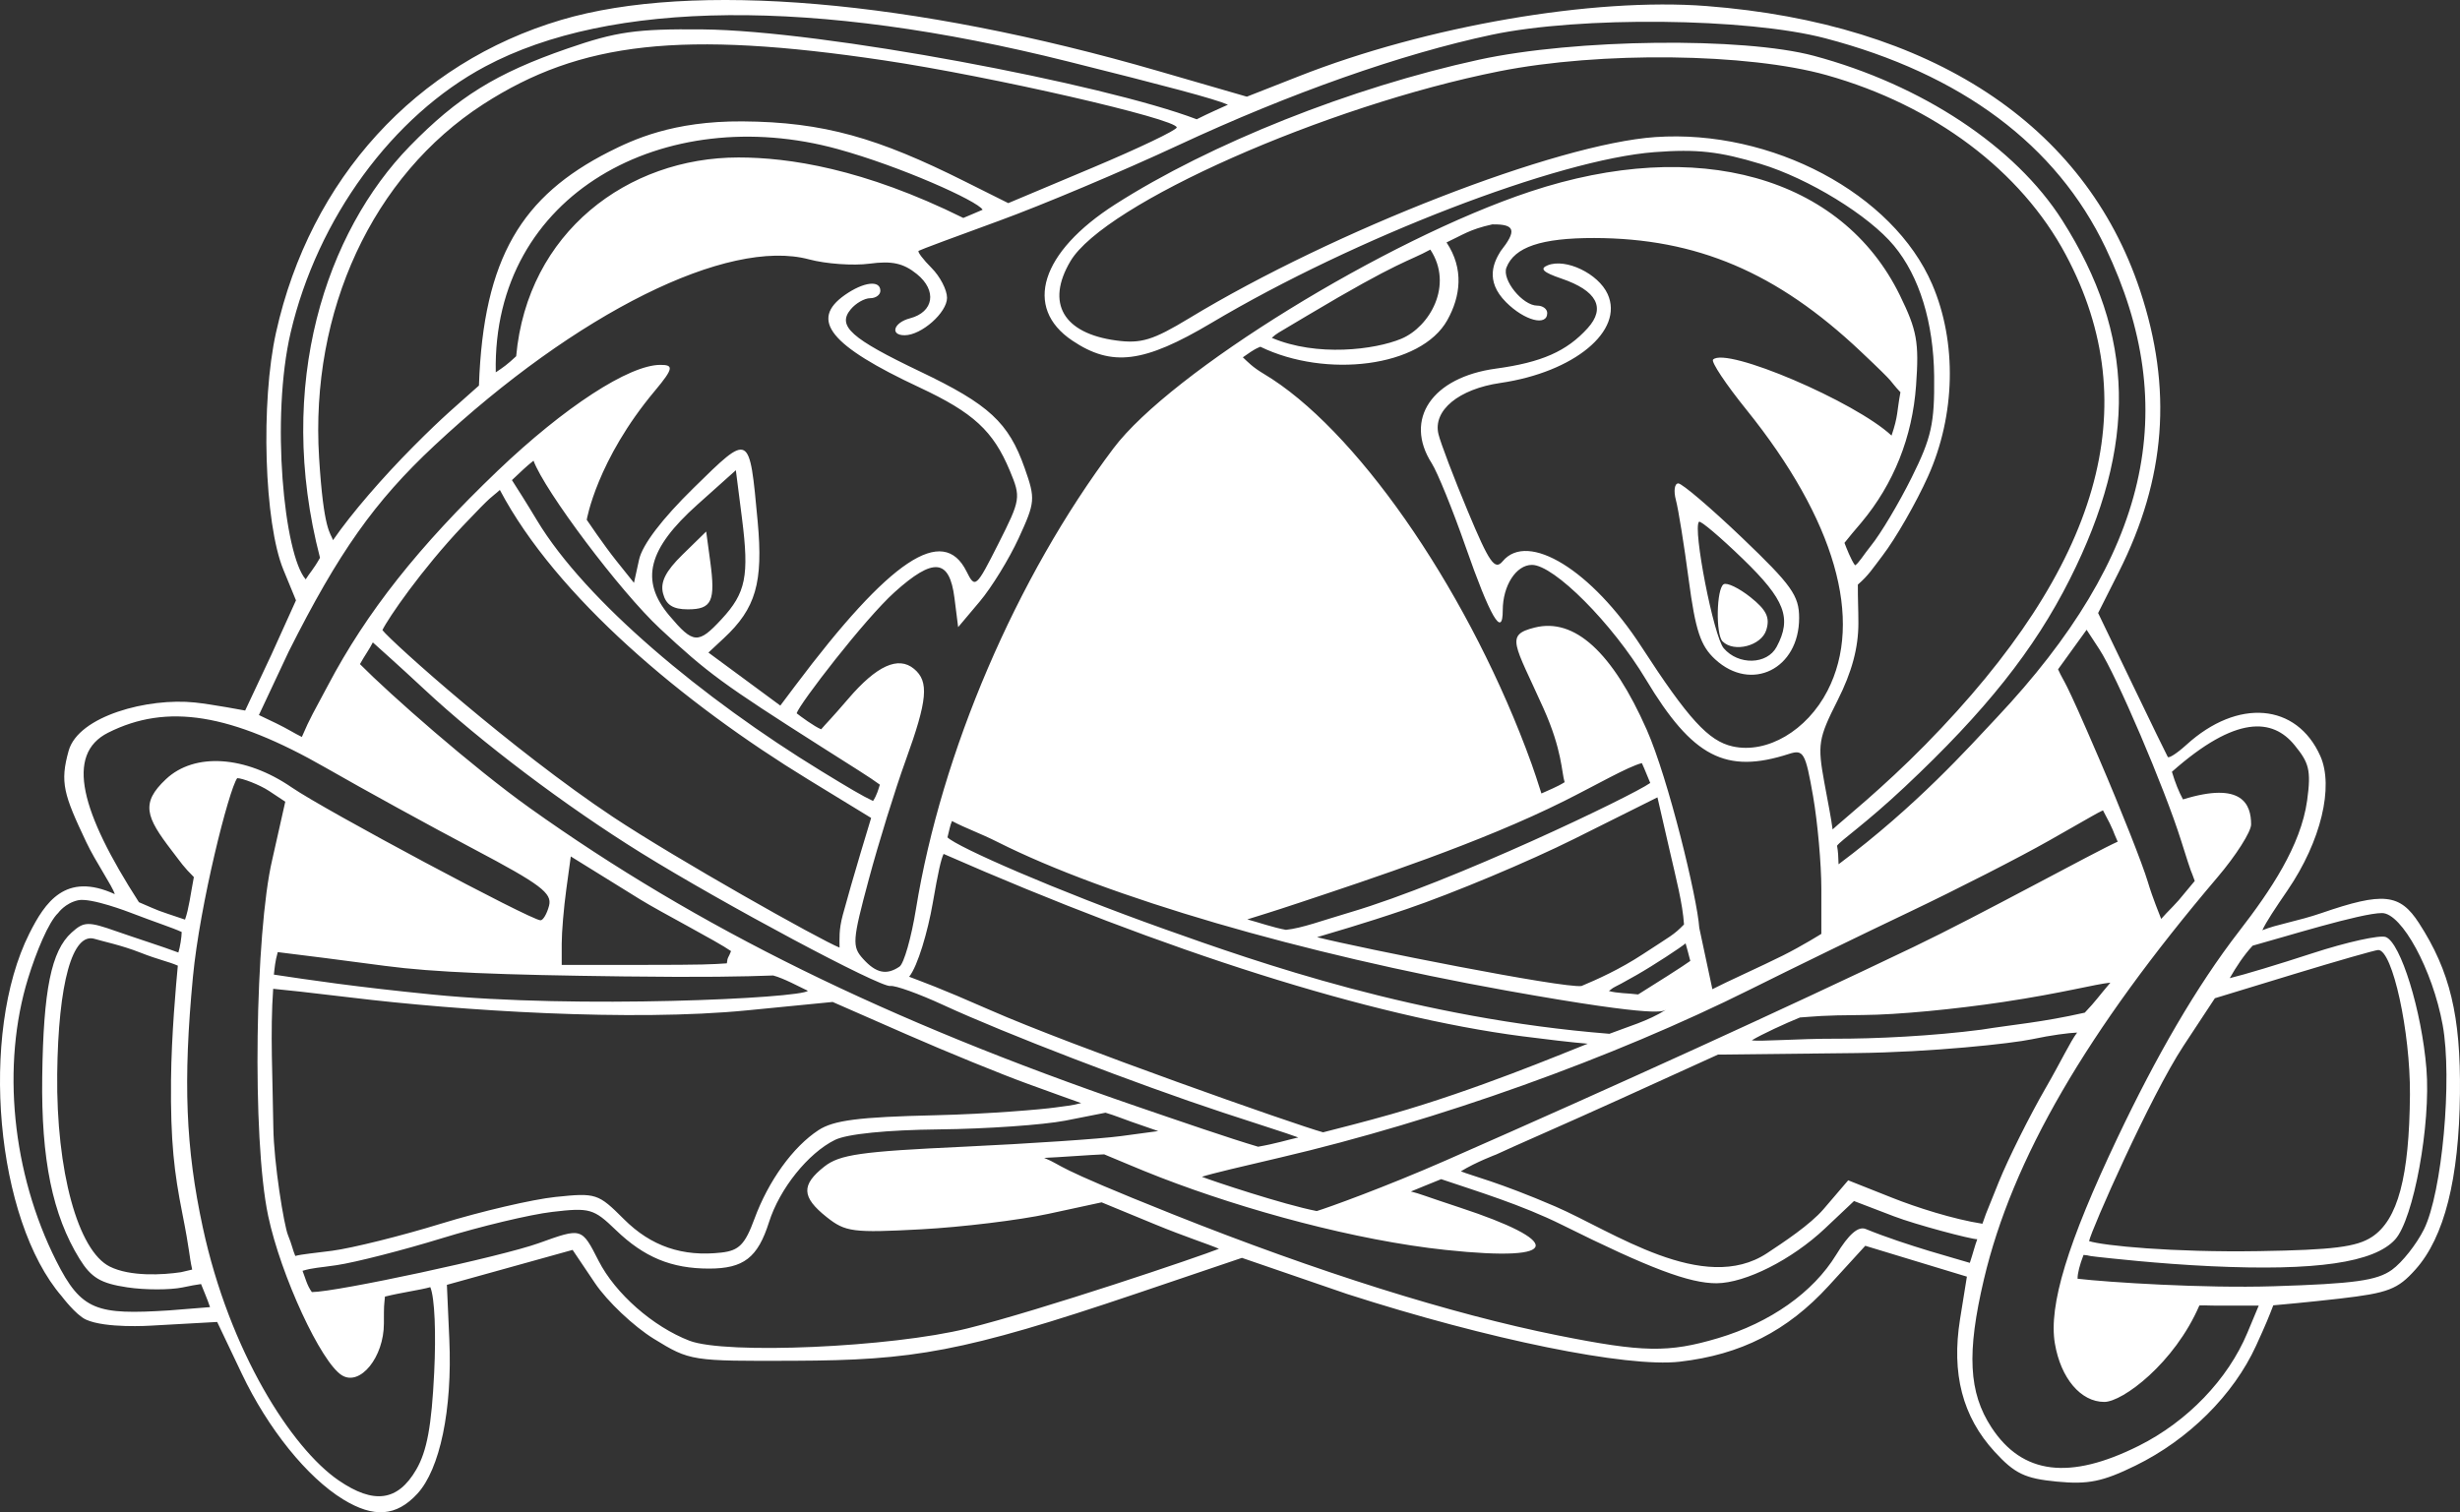 <?xml version="1.0" encoding="UTF-8" standalone="no"?>
<!-- Created with Inkscape (http://www.inkscape.org/) -->

<svg
   xmlns:dc="http://purl.org/dc/elements/1.1/"
   xmlns:cc="http://creativecommons.org/ns#"
   xmlns:rdf="http://www.w3.org/1999/02/22-rdf-syntax-ns#"
   xmlns:svg="http://www.w3.org/2000/svg"
   xmlns="http://www.w3.org/2000/svg"
   xmlns:sodipodi="http://sodipodi.sourceforge.net/DTD/sodipodi-0.dtd"
   xmlns:inkscape="http://www.inkscape.org/namespaces/inkscape"
   id="svg4273"
   version="1.1"
   inkscape:version="0.91 r13725"
   xml:space="preserve"
   width="332.004"
   height="204.151"
   viewBox="0 0 332.004 204.151"
   sodipodi:docname="dogs-white.svg"><rect x="0" y="0" width="332.004" height="204.151" fill="#333333" stroke="none"/><defs
     id="defs4277"><clipPath
       clipPathUnits="userSpaceOnUse"
       id="clipPath4289"><path
         d="m 0,3.219 2660,0 0,1640 -2660,0 L 0,3.219 Z"
         id="path4291"
         inkscape:connector-curvature="0" /></clipPath></defs><sodipodi:namedview
     pagecolor="#ffffff"
     bordercolor="#666666"
     borderopacity="1"
     objecttolerance="10"
     gridtolerance="10"
     guidetolerance="10"
     inkscape:pageopacity="0"
     inkscape:pageshadow="2"
     inkscape:window-width="1362"
     inkscape:window-height="729"
     id="namedview4275"
     showgrid="false"
     inkscape:zoom="2.6666667"
     inkscape:cx="110.375"
     inkscape:cy="101.87513"
     inkscape:window-x="0"
     inkscape:window-y="18"
     inkscape:window-maximized="0"
     inkscape:current-layer="g4281"
     fit-margin-top="0"
     fit-margin-left="0"
     fit-margin-right="0"
     fit-margin-bottom="0" /><g
     id="g4281"
     inkscape:groupmode="layer"
     inkscape:label="ink_ext_XXXXXX"
     transform="matrix(1.25,0,0,-1.25,0,205.401)"><g
       id="g4283"
       transform="scale(0.1,0.1)"
       style="fill:#ffffff;fill-opacity:1"><g
         id="g4285"
         style="fill:#ffffff;fill-opacity:1"><g
           id="g4287"
           clip-path="url(#clipPath4289)"
           style="fill:#ffffff;fill-opacity:1"><path
             d="M 370.512,23.879 C 331.641,47.672 289.301,100.211 260.98,159.82 l -26.492,55.7 -72.297,-4.02 c 0,0 -48.32,-3.129 -69.46,6.602 -10.93,5.039 -26.012,25.078 -26.012,25.078 -71.367,82.461 -89.34,283.75 -35.039,391.832 16.949,33.75 38.98,66.879 92.269,42.539 -2.859,9.258 -20.469,34.379 -30.828,56.25 -24.332,51.328 -28.59,64.379 -18.98,98.679 10.59,37.532 85.738,57.418 136.41,52.032 18.508,-1.961 54.14,-8.672 54.14,-8.672 l 28.36,60.39 26.519,58.629 -13.629,33.121 c -20.671,50.28 -24.691,180.82 -7.89,256.25 36.871,165.82 151.09,290.98 307.969,337.5 141.789,42.03 379.179,21.72 644.33,-55.15 l 95.86,-27.78 56.17,22.07 c 137.7,54.22 318.13,85.28 440.12,75.82 242.5,-18.82 408.52,-127.69 468.09,-307.07 35.27,-106.21 27.96,-202.96 -22.93,-304.1 l -22.35,-44.372 36.6,-76.019 c 20.08,-41.789 37.47,-77.5 38.6,-79.367 1.13,-1.84 10.15,4.019 20.04,13 55.54,50.629 119.22,45.078 144.68,-12.071 14.65,-32.929 0.9,-91.793 -35.39,-144.961 -13.39,-19.609 -23.16,-34.179 -27.22,-43.16 15.54,6.371 38.32,9.77 63.86,18.551 66.57,22.93 84.65,21.059 105.28,-10.859 33.47,-51.672 45.12,-100.192 44.22,-183.981 -0.98,-92.34 -16.88,-155.23 -47.97,-190.043 -19.18,-21.476 -29.42,-25.429 -81.72,-31.476 -32.89,-3.793 -68.87,-7.071 -71.84,-7.274 -5,-12.929 -7.69,-19.797 -18.59,-43.59 -24.34,-53.207 -72.85,-101.449 -130.24,-129.527 -35.39,-17.312 -51.01,-20.512 -84.76,-17.27 -34.61,3.32 -45.63,8.629 -67.38,32.379 -34.61,37.739 -46.68,84.257 -37.23,143.167 l 7.38,45.821 -54.84,16.64 -54.88,16.68 -39.53,-43.277 c -44.58,-48.75 -94.85,-74.383 -160.94,-81.922 -56.8,-6.52 -206.21,23.91 -358.99,73.129 L 1340.9,284.738 1226.8,246.109 C 1039.02,182.629 985.621,174.121 857.93,173.609 746.211,173.141 745,173.34 705.898,197.359 684.219,210.719 655.66,237.75 642.379,257.48 l -24.141,35.86 -67.847,-18.871 -67.891,-18.867 2.621,-58.981 C 488.48,121.031 475.039,56.379 450.469,29.859 427.852,5.441 403.59,3.648 370.512,23.879 Z m 78.867,32.152 c 11.601,19.957 16.601,47.071 19.41,104.918 2.031,42.071 0.66,80.352 -4.18,92.153 -11.168,-3.122 -31.519,-5.821 -48.988,-10.192 -1.012,-11.801 -1.133,-7.109 -1.133,-29.031 0,-36.328 -25.617,-68.008 -45.269,-56.008 -22.539,13.789 -65.981,107.609 -79.688,172.219 -17.769,83.832 -13.941,306.601 4.34,384.422 l 14.141,62.886 -17.582,11.641 c -10,6.602 -28.75,13.789 -34.301,13.789 C 247.23,790.988 215.699,666.34 208.281,587.98 197.578,475.328 200.43,403.41 218.98,317.48 247.809,183.922 314.648,79.309 365.66,44.391 403.711,18.34 429.531,21.93 449.379,56.031 Z M 2309.18,81.731 c 52.5,26.25 96.25,71.757 117.27,122.031 l 12.26,29.379 -36.09,0 c -26.8,0 -15.2,0.468 -27.97,0.199 -26.99,-62.5 -82.97,-104.18 -102.66,-104.18 -25.43,0 -46.99,25.539 -53.36,63.121 -6.91,41.059 13.64,108.52 67.7,222.34 41.37,87.07 84.76,162.82 131.29,222.969 33.75,43.672 66.52,92.07 73.36,141.058 4.61,33.321 1.72,41.012 -13.52,59.762 -23.63,29.07 -63.01,32.781 -132.46,-28.711 3.55,-11.828 7.42,-21.48 11.95,-29.84 64.18,19.84 73.56,-5.589 73.56,-27.031 0,-7.887 -16.33,-33.558 -36.25,-56.988 -141.33,-166.371 -221.6,-304.539 -252.23,-434.262 -18.71,-79.379 -16.52,-122.348 8.2,-160.039 33.32,-50.777 84.22,-57.148 158.95,-19.808 z M 1044.38,208.488 c 79.72,19.774 251.6,77.891 271.71,86.063 -11.48,5 -36.71,13.039 -68.63,26.211 l -58.05,23.937 -57.46,-12.418 c -31.6,-6.84 -93.43,-14.34 -137.462,-16.722 -73.75,-3.938 -81.718,-2.887 -101.988,13.242 -27.109,21.57 -27.699,34.687 -2.461,54.539 16.563,13 39.301,16.281 150.001,21.398 71.76,3.364 148.48,8.524 170.47,11.524 l 40,5.398 -28.4,9.84 c -10.63,3.672 -18.16,6.988 -28.52,10 -12.65,-2.578 -27.22,-5.43 -43.51,-8.59 -23.95,-4.609 -84.96,-8.871 -135.59,-9.422 -57.26,-0.617 -99.92,-4.918 -113.041,-11.398 -28.949,-14.301 -59.687,-52.621 -71.14,-88.75 -12.188,-38.442 -27.379,-50.199 -64.797,-50.199 -40.59,0 -70.082,12.23 -100.59,41.64 -23.981,23.16 -28.203,24.34 -68.75,19.571 C 572.379,331.578 518.75,318.762 476.91,305.871 435.078,293.02 384.141,279.98 363.672,276.891 344.41,274 338.012,274.16 326.641,270.762 c 2.769,-6.922 4.808,-15.942 10.078,-22.973 26.871,0.082 204.609,38.32 244.801,52.77 46.96,16.882 46.371,17.031 64.808,-19.059 18.051,-35.352 58.711,-71.09 98.082,-86.25 39.18,-15.039 217.82,-7.148 299.97,13.238 z m 810.46,-10.508 c 56.45,16.758 102.82,49.5 127.66,90.122 13.67,22.339 23.79,31.128 31.99,27.769 43.52,-17.812 102.11,-33.242 112.31,-36.519 3.43,10.238 5.43,18.707 8.04,25.507 -7.3,0.082 -66.29,15.7 -90,24.762 l -43.08,16.488 -31.49,-29.73 c -35.58,-33.551 -85.5,-58.789 -116.75,-59.059 -29.26,-0.23 -73.17,16.328 -167,63.051 -43.24,21.52 -91.72,36.25 -130.5,49.367 -11.45,-4.726 -21.06,-8.437 -32.7,-13.316 10.31,-2.543 12.27,-3.981 53.44,-17.543 107.22,-35.309 114.96,-59.488 -16.29,-45.539 -96.25,10.23 -215.51,42.648 -307.46,78.199 -24.85,9.609 -46.41,19.18 -60.86,25 -14.45,-0.508 -49.92,-3.277 -64.77,-3.828 23.32,-9.691 2.15,-6.371 139.1,-60.981 156.1,-62.218 300.59,-107.691 415.28,-130.66 92.26,-18.48 119.57,-18.98 173.08,-3.09 z M 226.762,231.539 c -3.364,10.121 -6.453,16.441 -9.692,24.922 -7.379,-1.09 -9.14,-1.41 -20.308,-3.711 -13.09,-2.66 -39.813,-2.809 -59.461,0.16 -28.629,4.289 -38.821,10.391 -51.442,30.781 C 56.719,330.91 44.379,391.07 45.59,480.25 c 1.25,93.91 9.801,135.98 31.602,155.699 13.469,12.192 17.809,12.313 49.059,1.289 18.629,-6.558 50.121,-16.597 66.328,-22.726 1.801,5.429 3.594,17.027 3.594,22.148 -10.66,4.918 -26.641,9.84 -55.781,21.051 0,0 -42.301,16.41 -56.25,13.199 C 70.199,667.711 62.852,657.281 62.852,657.281 52.422,647.48 39.059,614.98 30.352,586.77 1.371,492.91 12.93,376.379 60.699,281.5 87.891,227.398 104.379,223.059 182.809,228.02 l 43.953,3.519 z m 2355.738,40.27 c 11.02,7.89 26.56,27.582 34.61,43.75 19.57,39.339 30.86,162.66 20.19,220.82 -10.85,59.383 -44.18,120.742 -65.5,120.742 -22.62,0 -106.76,-26.25 -139.65,-35.23 -9.42,-10.121 -17.81,-22.93 -24.73,-35.082 16.02,3.871 52.19,14.812 89.34,26.921 37.11,12.11 72.73,19.961 79.14,17.5 16.09,-6.14 38.75,-79.57 43.87,-142.07 4.92,-59.969 -13.83,-162.539 -33.75,-184.539 -22.66,-25.031 -85.55,-34.18 -198.95,-28.902 -57.5,2.691 -110.12,8.75 -122.58,10.082 -13.79,1.48 -6.25,1.359 -14.92,2.109 -4.1,-10.551 -6.52,-19.808 -6.45,-25.711 33.21,-3.859 136.18,-10.469 211.37,-8.121 87.42,2.731 111.84,6.133 128.01,17.731 z m -2375,0.281 c -3.59,16.558 -2.27,18.512 -10.738,61.172 -8.524,43 -12.782,76.168 -12.114,143.859 0.473,48.399 5.473,103.359 7.34,123.207 -10.738,4.684 -20.578,6.211 -40.617,14.141 C 130.98,622.512 110,626.77 102.34,629.191 78.238,636.852 62.891,581.578 61.762,483.262 60.59,378.73 84.102,292.48 118.52,275.328 c 22.14,-11.019 57.261,-9.027 76.91,-6.058 l 12.07,2.82 z m 1700.47,17.769 c 17.58,11.641 46.41,30.621 61.01,47.653 l 26.49,30.976 47.54,-18.867 c 26.13,-10.391 66.13,-23.199 97.38,-28.043 4.73,12.934 -0.43,0.582 17.73,45.274 10.36,25.468 33.01,70.859 50.32,100.898 17.34,30.039 26.91,50.781 34.22,60.309 -9.5,-0.43 -27.19,-2.649 -48.83,-7.219 -21.64,-4.578 -107.97,-14.031 -190.39,-14.93 l -148.56,-1.64 -106.21,-48.282 C 1690.27,429.43 1630,403.34 1615.43,396.379 c 0,0 -21.91,-8.199 -38.13,-18.16 11.1,-4.688 40.63,-11.528 102.11,-38.047 61.49,-26.563 159.85,-95.82 228.56,-50.313 z M 476.328,321.73 c 43.012,13.211 98.512,26.18 123.402,28.79 43.79,4.57 46.09,3.832 73.86,-23.942 29.301,-29.297 63.32,-40.937 105.469,-36.098 18.871,2.192 25.32,8.75 35.429,36.211 15.16,41.219 41.602,77.899 69.223,95.981 16.367,10.699 43.359,14.18 125.819,16.09 57.74,1.328 116.13,6.41 129.34,8.328 11.29,1.64 18.59,2.07 28.47,4.801 -11.95,4.179 -32.65,11.718 -57.42,20.699 -28.28,10.238 -87.3,34.34 -131.17,53.558 l -79.73,34.961 -92.258,-9.058 c -124.614,-12.27 -310.512,-0.473 -428.242,13.898 -40.282,4.891 -75.629,8.75 -83.559,9.379 -3.359,-46.406 -0.512,-96.957 0.16,-149.457 0.5,-39.141 11.598,-106.211 15.777,-116.441 4.532,-11.09 5.122,-16.09 7.93,-22.621 7.07,1.953 20.621,3.05 39.692,5.589 21.832,2.891 74.839,16.09 117.808,29.332 z M 2560.94,307.359 c 27.97,18.36 40.39,64.961 41.05,153.789 0.47,67.852 -18.75,155.821 -34.14,156.09 -2.93,0.043 -43.87,-11.679 -90.94,-26.008 l -85.54,-26.101 -33.87,-51.399 c -35.94,-54.609 -99.65,-198.992 -101.95,-210.902 15.07,-4.887 89.72,-12.348 183.71,-10.816 79.69,1.289 105.12,4.488 121.68,15.347 z m -999.26,82.891 c 186.76,82.07 364.49,163.199 504.8,230.469 70.43,33.711 194.65,102.152 219.97,113.511 -6.29,13.641 -2.62,9.11 -15.9,33.829 -9.89,-4.879 -3.64,-1.758 -58.09,-32.618 -31.87,-18.082 -99.37,-52.57 -149.96,-76.679 -50.59,-24.063 -128.01,-61.75 -171.99,-83.711 -149.49,-74.641 -338.09,-142.141 -508.01,-181.91 -41.8,-9.77 -73.09,-17.071 -84.84,-20.821 10.7,-4.261 88.08,-30.082 124.02,-37.031 11.48,3.441 73.55,25.742 140,54.961 z m -159.92,24.531 c -15.31,5.59 -38.36,12.66 -81.25,26.84 -93.91,31.008 -236.13,85.738 -301.99,116.168 -26.411,12.191 -52.149,21.441 -57.231,20.582 C 950.391,576.5 781.328,666.809 692.301,722.012 610.551,772.75 519.102,841.77 457.699,899.16 c -27.078,25.27 -48.398,44.141 -55.16,50.27 -3.668,-7.34 -8.75,-14.141 -13.91,-23.442 32.191,-32.578 121.25,-111.09 183.48,-155.468 181.371,-129.372 384.77,-229.411 654.371,-321.911 47.54,-16.289 101.68,-34.961 131.88,-43.828 18.59,3.199 31.8,7.418 43.4,10 z m 100.78,25.231 c 92.23,26.41 182.19,64.418 211.72,76.019 -14.22,1.02 -49.26,5.231 -70.67,8.008 -163.16,21.172 -384.64,91.52 -624.8,196.949 -2.85,-6.09 -5.74,-18.707 -11.76,-53.359 -5.19,-29.957 -16.089,-67.731 -25.428,-79.289 15.738,-6.141 29.178,-10.399 87.778,-36.141 86.91,-38.238 329.96,-123.98 359.14,-131.871 15.74,4.024 45.43,11.524 74.02,19.684 z m 748.36,109.539 c 12.22,12.847 14.45,16.949 27.65,32.418 -16.52,-1.598 -50.97,-11.168 -116.05,-20.938 -51.21,-7.66 -113.4,-13.793 -151.02,-14.019 -46.99,-0.321 -50.82,-1.571 -68.08,-2.66 -16.02,-6.481 -41.1,-18.09 -52.03,-24.653 8.32,-1.558 51.33,1.84 88.71,1.723 44.88,-0.16 107.26,2.969 159.18,9.769 34.57,5.579 64.29,7.688 111.64,18.36 z m -452.35,3.039 c -3.75,-0.781 -0.74,-9.918 -172.07,20.82 -221.32,39.731 -431.71,101.18 -549.37,160.43 -19.06,9.609 -34.14,14.691 -49.26,22.66 -2.19,-4.961 -2.97,-10.43 -4.88,-17.621 10.55,-10.508 116.83,-57.188 233.94,-98.938 101.45,-36.211 273.79,-96.761 480.75,-113.211 19.49,7.579 41.72,13.711 60.89,25.86 z m -926.249,20.551 c -9.922,4.648 -25.699,13.359 -37.5,16.558 -31.481,-1.168 -75.66,-2.109 -161.602,-1.008 -132.769,1.637 -205.187,4.45 -256.988,11.321 -47.152,6.289 -89.41,11.679 -116.332,14.929 -2.93,-10.429 -3.277,-16.601 -4.18,-24.3 38.68,-5.782 87.153,-13.161 171.68,-21.563 155.941,-15.547 396.883,-3.988 404.922,4.063 z m 896.369,-3.911 c 14.81,9.141 50.71,31.918 56.33,36.211 -1.88,7.739 -3.36,12.539 -5.08,18.95 -5.51,-4.61 -33.67,-23.2 -53.44,-34.493 -29.72,-16.988 -20.23,-10 -29.37,-16.918 8.63,-2.57 20.47,-2.339 31.56,-3.75 z m 5.24,43.559 c 30.5,20.039 32.93,20.391 44.29,32.031 -1.48,22.809 -8.59,49.731 -15.7,80.782 L 1789.53,782.09 1700,737.398 c -49.22,-24.57 -130.74,-58.75 -181.17,-75.937 -50.39,-17.152 -81.1,-25.512 -96.8,-30.391 46.84,-11.879 265.47,-55.351 285.47,-52.73 16.29,6.832 41.09,17.808 66.41,34.449 z m 150.58,-1.758 c 21.41,10.699 41.99,23.629 41.99,23.629 l 0,48.602 c 0,26.718 -4.02,71.679 -8.9,99.918 -8.24,47.191 -10.35,50.898 -26.02,45.82 -68.32,-22.109 -104.14,-3.48 -154.49,80.43 -36.25,60.468 -99.18,123.71 -123.05,123.71 -17.11,0 -31.52,-22.46 -31.52,-49.062 0,-30.629 -13.55,-7.308 -40.23,69.062 -13.83,39.61 -30.24,79.96 -36.45,89.73 -30.39,47.61 0.35,92.93 69.38,102.26 49.18,6.68 76.36,18.67 98.98,43.67 19.84,21.92 9.96,40.55 -28.44,53.6 -19.8,6.76 -23.79,10.66 -14.61,14.33 19.49,7.82 54.57,-9.06 64.61,-31.09 18.01,-39.57 -36.01,-84.38 -115.82,-96.02 -45,-6.56 -73.01,-29.68 -66.83,-55.27 2.26,-9.45 16.52,-46.95 31.71,-83.32 23.25,-55.74 29.15,-64.18 37.62,-53.98 27.23,32.81 96.21,-9.65 149.69,-92.109 50.74,-78.211 72.62,-102.152 98.71,-107.851 37.11,-8.168 80.08,17.07 102.27,60.031 39.45,76.449 8.16,184.889 -87.58,303.719 -22.11,27.38 -38.28,51.71 -35.94,54.02 14.22,14.22 153.55,-45.47 192.7,-82.07 7.3,21.52 5.58,25.23 9.61,46.83 -14.81,15.71 -0.16,3.72 -43.17,44.3 -90.19,85.16 -176.83,121.99 -287.42,122.23 -57.19,0.08 -86.29,-9.73 -94.84,-31.99 -5.04,-13.17 17.53,-41.02 33.28,-41.02 5.93,0 10.78,-3.59 10.78,-8.01 0,-14.65 -24.49,-8.24 -44.38,11.64 -23.71,23.71 -12.65,44.22 -6.01,55.08 17.34,21.99 16.36,29.45 -8.95,29.02 -24.61,-5.43 -32.07,-11.44 -49.37,-19.49 19.02,-28.51 15.15,-58.28 0.86,-83.9 -28.44,-51.06 -131.41,-63.01 -201.88,-28.75 -8.4,-3.36 -12.73,-7.43 -18.9,-11.41 5.54,-5.2 10.5,-10.63 22.61,-17.85 97.62,-58.13 214.96,-225.86 282.89,-404.341 9.96,-26.129 13.36,-38.277 16.88,-48.867 6.6,3.09 17.11,7.148 25.04,12.187 -3.36,10.821 -2.54,34.492 -22.74,79.571 -31.48,70.199 -41.99,79.339 -9.61,87.421 43.01,10.821 83.95,-26.48 121.02,-110.351 23.36,-52.852 54.61,-181.949 56.72,-213.942 6.48,-30.777 11.4,-53.277 14.14,-66.25 13.28,6.993 54.26,25.391 75.66,36.133 z m -72.65,320.117 c -15.82,14.571 -21.25,30.942 -28.56,85.972 -4.96,37.43 -11.17,76.14 -13.83,86.02 -2.65,9.88 -1.48,18.01 2.58,18.01 4.1,0 35.12,-26.49 68.95,-58.79 53.51,-51.17 61.52,-62.419 61.52,-86.52 0,-55.16 -51.64,-80.629 -90.66,-44.692 z m 66.36,13.473 c 16.64,31.059 9.07,50.899 -36.29,94.809 -24.53,23.75 -45.93,41.87 -47.53,40.27 -6.96,-6.99 15.85,-123.86 26.67,-136.559 15.86,-18.59 46.84,-17.813 57.15,1.48 z m -58.36,5.859 c -7.54,7.54 -6.64,56.92 1.14,61.72 3.55,2.19 16.6,-4.1 29.02,-13.981 17.34,-13.828 21.25,-22.071 16.99,-35.547 -5.39,-16.953 -34.76,-24.57 -47.15,-12.192 z M 971.172,599.27 c 4.769,3.21 12.777,31.289 17.808,62.39 27.43,169.02 108.4,357.96 213.13,497.26 61.91,82.38 294.26,225.63 449.88,277.34 180.67,60.04 336.49,16.37 399.26,-111.91 18.55,-37.93 20.86,-50.78 17.5,-97.46 -3.98,-55.74 -24.14,-106.25 -59.02,-147.97 -11.06,-13.24 -9.89,-11.37 -18.28,-21.99 2.07,-5.43 6.95,-18.17 11.4,-24.26 3.48,1.52 9.38,11.52 17.23,21.21 10.39,12.78 30.12,45.86 43.83,73.44 21.52,43.24 24.88,58.44 24.37,109.57 -0.62,58.09 -15.9,107.81 -43.32,140.86 -27.15,32.77 -92.15,72.66 -143.98,88.4 -44.46,13.51 -68.79,16.21 -114.53,12.77 -104.46,-7.93 -323.83,-92.5 -478.6,-184.53 -72.85,-43.28 -107.46,-47.7 -150.15,-18.98 -53.01,35.58 -34.11,95.58 46.28,147.03 102.74,65.7 254.89,126.25 392.82,156.29 103.71,22.57 285.31,24.68 361.72,4.18 116.64,-31.25 217.53,-98.09 268,-177.54 78.95,-124.14 81.45,-242.35 8.21,-387.74 -38.36,-76.208 -91.02,-142.458 -178.25,-224.329 -42.26,-39.692 -68.43,-57.231 -73.04,-63.442 1.21,-6.839 1.36,-11.519 1.64,-20.039 84.26,62.969 140.7,126.41 170.54,158.121 164.3,174.569 201.06,333.169 117.66,507.859 -52.97,110.89 -155.58,187.57 -302.77,226.13 -84.22,22.07 -264.81,23.91 -360,3.71 -97.54,-20.7 -217.62,-63.05 -338.6,-119.41 -60.19,-28.05 -147.22,-64.73 -193.39,-81.53 -46.22,-16.79 -85.2,-31.36 -86.68,-32.38 -1.488,-1.02 4.84,-9.34 13.98,-18.52 9.18,-9.18 16.68,-23.67 16.68,-32.22 0,-15.98 -27.66,-40.43 -45.781,-40.43 -16.168,0 -11.879,13.71 5.742,18.28 25.779,6.76 29.449,30 7.5,47.77 -14.57,11.8 -26.91,14.49 -51.172,11.25 -17.539,-2.34 -46.949,-0.27 -65.309,4.65 -87.699,23.48 -251.14,-57.81 -404.46,-201.09 -64.641,-60.43 -103.399,-115.24 -157.301,-222.459 l -32.188,-68.563 18.989,-9.097 c 11.519,-5.551 19.761,-10.903 27.378,-14.571 9.411,21.95 12.543,26.129 28.243,55.821 41.597,78.91 98.007,150.199 183.16,231.639 72.078,68.87 141.961,114.38 175.711,114.38 14.058,0 14.687,-3.36 -5.864,-27.9 -62.886,-75.03 -73.668,-139.41 -73.668,-139.41 0,0 18.36,-27.26 32.071,-44.41 l 18.937,-23.68 5.512,25.08 c 3.52,16.06 24.691,43.87 58.91,77.42 61.129,59.93 60.149,60.43 69.141,-36.32 6.09,-65.86 -2,-93.831 -36.449,-125.901 l -16.723,-15.59 38.832,-28.629 38.789,-28.629 16.02,21.321 c 102.46,136.448 159.68,174.648 185.07,123.478 9.22,-18.55 10.28,-17.62 34.34,30 24.14,47.85 24.45,49.92 12.3,79.02 -17.89,42.86 -39.29,62.54 -97.46,89.77 -96.79,45.27 -119.02,72.89 -80.5,99.92 20.269,14.18 38.242,16.25 38.242,4.46 0,-4.42 -4.961,-8.01 -11.024,-8.01 -6.047,0 -15.508,-5.39 -20.968,-11.99 -14.969,-18.01 0.109,-31.49 75.07,-67.27 74.18,-35.43 95.36,-54.96 112.7,-104.14 11.76,-33.36 11.48,-36.76 -6.45,-75.78 -10.35,-22.46 -29.25,-53.24 -42.07,-68.439 l -23.28,-27.621 -3.98,31.531 c -5.39,42.419 -22.66,44.059 -64.729,6.169 -32.109,-28.872 -102.812,-120.782 -105.66,-130.739 3.828,-3.051 19.289,-14.5 26.481,-17.269 5.628,6.597 10.589,11.168 29.218,32.886 30.66,35.864 54.02,46.492 71.059,32.352 16.401,-13.641 14.571,-33.602 -8.988,-98.719 -11.371,-31.359 -29.301,-89.18 -39.84,-128.512 -17.852,-66.449 -18.281,-72.621 -6.141,-86.019 13.949,-15.43 25.281,-17.809 39.262,-8.32 z m -186.402,3.558 c 0.742,7.301 1.832,5.863 4.531,13.203 -15.039,10.59 -75.903,42.071 -98.321,55.938 l -74.691,46.293 -4.879,-35.672 c -2.699,-19.649 -4.93,-45.969 -4.93,-58.551 l 0,-22.891 88.008,0 c 65.313,0 74.141,0.582 90.282,1.68 z m 125.191,52.301 c 4.449,16.531 13.16,46.84 19.34,67.383 l 11.25,37.347 -67.539,41.289 C 737.93,883.691 600.781,998.531 539.691,1114.08 c -10.351,-9.42 -5.781,-2.74 -39.613,-38.48 -45,-47.5 -81.367,-100.588 -87.187,-112.889 C 423.441,949.23 553.48,832.98 661.68,761.031 729.691,715.84 885.512,628.059 906.449,619.82 c 0.031,9.45 -0.937,18.828 3.512,35.309 z m 547.699,2.781 c 110.31,32.57 304.8,125.93 324.1,139.719 -2.54,5.672 -5.63,14.18 -9.06,21.449 -15.24,-3.906 -48.83,-23.437 -83.68,-40.859 -90.35,-45.199 -208.51,-84.059 -285.39,-109.688 -32.61,-10.859 -42.73,-13.75 -56.91,-18.242 11.13,-2.969 28.9,-9.059 41.72,-11.289 17.58,1.871 38.36,9.801 69.22,18.91 z m -864.851,7.18 c 3.519,13.519 -9.098,23.012 -81.047,61.058 C 464.84,750.91 393.012,790.371 352.07,813.84 249.219,872.789 180.391,883.922 116.762,851.93 70.231,828.531 87.379,766.148 150,668.84 c 26.211,-11.25 15.738,-7.301 49.77,-18.789 4.14,11.64 5.851,26.64 9.531,45.937 -11.602,11.563 -13.172,14.692 -23.871,28.602 -27.852,36.25 -33.828,51.281 -6.25,77.14 30.898,29.071 85.898,25.391 135.898,-8.98 35.66,-24.531 257.543,-143.09 268.473,-143.441 2.82,-0.079 6.961,7.031 9.258,15.781 z m 1776.841,26.719 c -5.82,16.64 -0.82,-0.739 -14.73,43.519 -17.77,56.641 -69.92,178.711 -88.36,206.832 l -13.67,20.899 -30.82,-42.688 c 8.16,-17.973 3.44,-1.25 44.77,-97.582 23.04,-53.711 46.44,-112.93 52.03,-131.641 5.78,-19.296 12.58,-34.918 14.53,-40.347 8.94,10 8.51,8.711 18.79,20.039 l 17.46,20.969 z M 2078.98,839.16 c 189.26,192.81 238.68,365.27 151.45,528.86 -48.32,90.71 -142.34,161.41 -258.05,193.99 -85.04,23.98 -244.65,25.86 -353.59,4.22 -187.34,-37.23 -426.45,-143.17 -463.09,-205.16 -26.72,-45.23 -7.81,-77.89 49.53,-85.59 26.8,-3.59 39.57,0.32 78.64,23.99 156.64,94.92 396.95,188.36 503.28,195.7 125.78,8.67 256.87,-61.05 299.02,-159.06 26.88,-62.5 25.2,-141.21 -4.49,-207.35 -12.73,-28.35 -34.84,-66.95 -49.18,-85.66 -10.55,-13.83 -15.12,-21.33 -26.6,-31.25 -0.08,-16.522 0.58,-25.94 0.58,-41.639 0,-26.641 -7.03,-52.813 -22.42,-83.32 -20.9,-41.371 -21.87,-47.661 -14.29,-89.141 4.49,-24.531 7.14,-37.031 8.86,-50.309 11.21,10.43 53.87,44.368 100.35,91.719 z M 949.961,795.801 c -9.922,7.418 -30.473,20.109 -63.481,41.09 -105.82,67.3 -122.3,79.371 -173.71,127.269 -43.59,40.58 -124.719,148.9 -136.75,181.52 -8.168,-6.52 -12.899,-11.13 -23.29,-20.98 6.219,-9.72 14.809,-23.12 27.231,-43.79 52.34,-86.789 178.867,-192.18 306.519,-270.308 30.668,-18.75 44.54,-26.993 56.141,-32.422 4.098,6.25 5.777,12.621 7.34,17.621 z M 779.059,974.512 c 26.25,28.318 29.961,46.598 22.07,108.748 l -6.641,52.11 -41.476,-37.11 c -53.563,-47.93 -62.231,-81.96 -30.434,-119.772 25.973,-30.816 31.25,-31.207 56.481,-3.976 z m -63.161,27.688 c -3.199,12.31 2.692,24.1 21.051,42.03 l 25.512,24.93 4.34,-32.04 c 5.859,-43.319 1.828,-51.991 -24.223,-51.991 -15.937,0 -23.476,4.812 -26.68,17.071 z m -370.386,38.6 c -48.871,187.38 6.949,352.26 96.988,444.61 51.68,53 93.121,78.71 169.84,105.27 53.09,18.4 74.422,21.44 146.18,20.78 130,-1.21 433.63,-58.98 533.55,-97.07 12.97,6.52 26.09,12.27 33.71,15.74 -14.26,6.33 -67.03,20.24 -172.89,46.72 -273.441,68.48 -493.941,66.56 -628.98,-5.43 -100.082,-53.32 -181.18,-164.22 -210.039,-287.07 -21.723,-92.58 -7.152,-240.55 16.207,-266.84 4.262,7 8.16,10.4 15.434,23.29 z m 100.968,120.39 c 33.008,33.24 46.18,43.59 70.629,65.62 4.77,138.71 47.032,204.85 140.161,252.31 26.359,13.28 69.019,33.47 144.25,33 88.05,-0.58 146.679,-18.04 240.04,-64.76 l 47.07,-23.52 90.94,38.25 c 50,21.05 90.94,40.62 90.94,43.47 0,9.22 -200.86,55.31 -316.022,72.46 -217.968,32.5 -327.687,20.47 -432.847,-47.46 -119.262,-77.11 -187.032,-223.16 -177.11,-381.83 4.918,-79.03 12.188,-80.59 15.039,-88.87 20.2,29.26 53.629,67.81 86.91,101.33 z m 110.821,97.3 c 12.187,133.91 120.429,214.65 240,214.65 53.91,0 134.578,-11.72 242.779,-65.31 9.88,4.33 9.96,4.02 20.86,8.86 -5.43,9.61 -89.651,47.19 -156.721,65.59 -185.778,50.98 -372.809,-47.46 -368.949,-241.17 7.742,5.12 12.539,8.44 22.031,17.38 z m 955.669,18.87 c 30.51,12.77 56.72,57.73 31.33,96.29 -23.6,-13.01 -31.6,-10.86 -133.25,-71.49 -37.85,-22.57 -31.05,-18.04 -37.89,-23.82 48.6,-20.71 111.22,-12.9 139.81,-0.98 z"
             style="fill:#ffffff;fill-opacity:1;fill-rule:nonzero;stroke:none"
             id="path4293"
             inkscape:connector-curvature="0" /></g></g></g></g></svg>